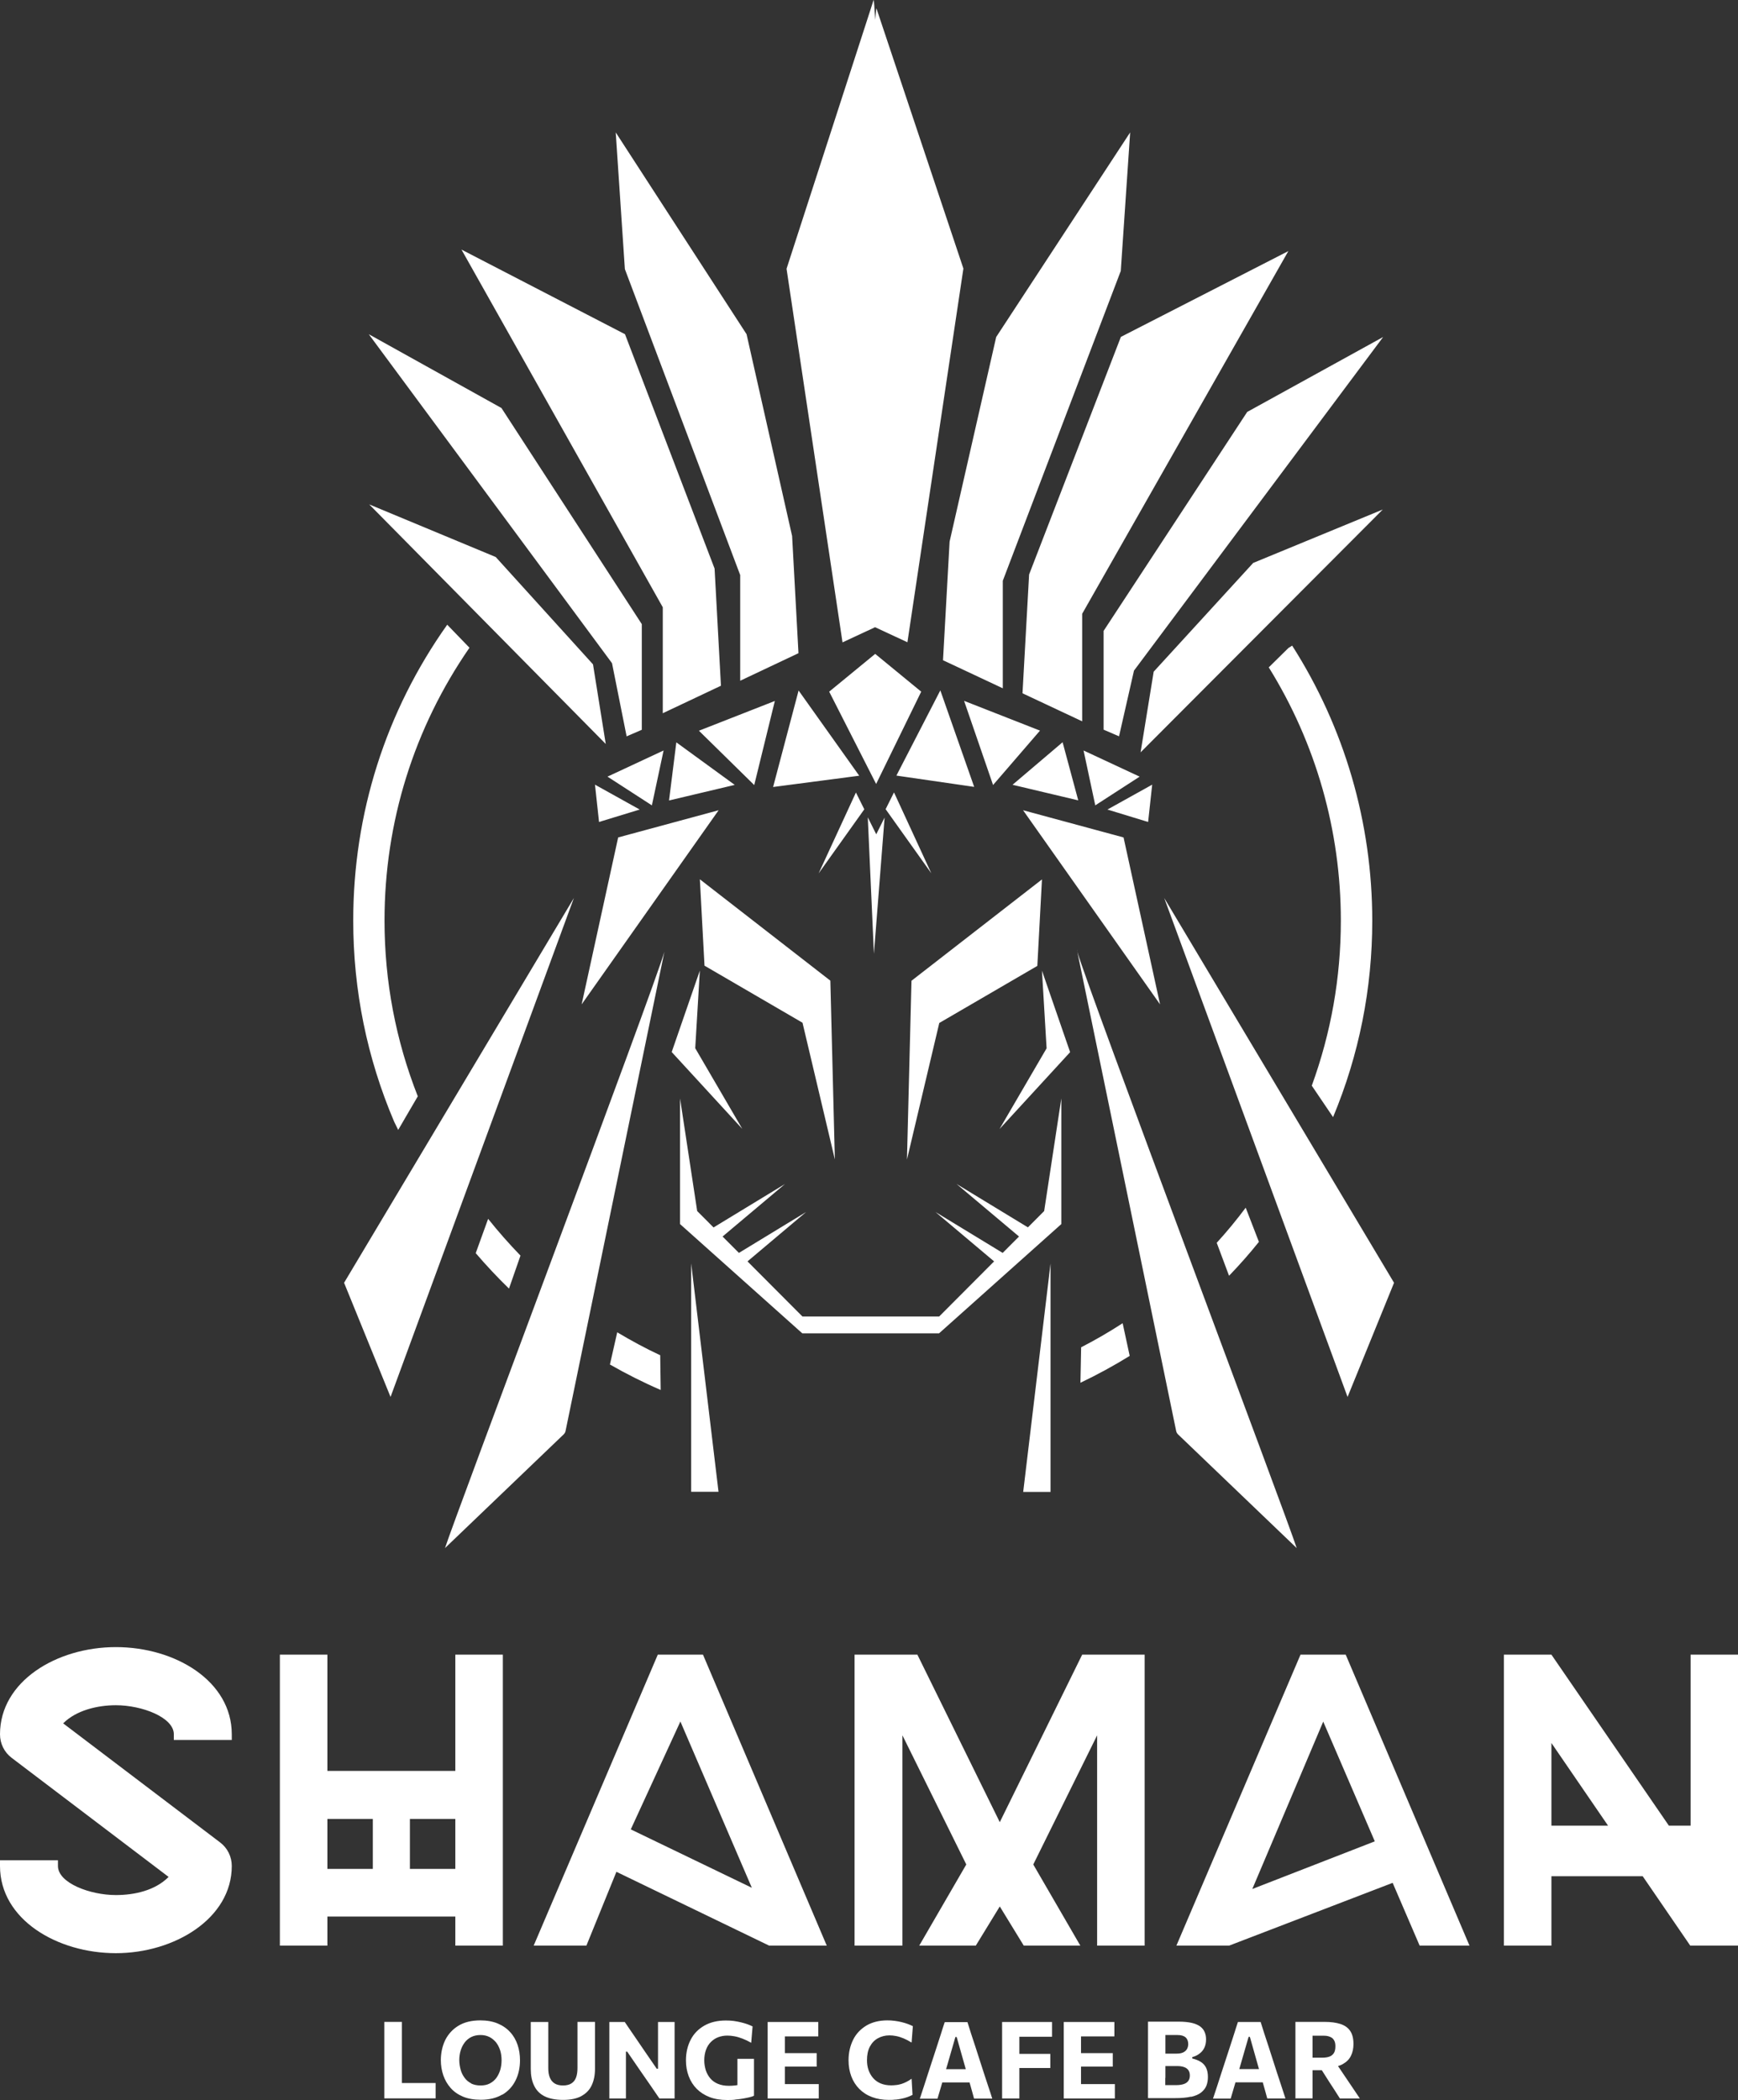 <svg width="125" height="151" viewBox="0 0 125 151" fill="none" xmlns="http://www.w3.org/2000/svg">
<rect x="0" y="0" width="125" height="151" fill="#333333" stroke="none"/>
<g clip-path="url(#clip0_745_1794)">
<path d="M41.275 64.571L28.089 100.447L24.747 92.238L41.275 64.571ZM83.733 64.571L96.919 100.447L100.262 92.238L83.733 64.571ZM44.459 60.216L41.833 72.219L51.685 58.26L44.459 60.216ZM40.541 103.138C40.608 103.071 40.658 102.988 40.675 102.896L47.785 68.433C47.018 71.124 32.681 109.181 32.006 111.313L40.541 103.138ZM47.818 68.282L47.785 68.433C47.81 68.341 47.818 68.291 47.818 68.282ZM57.72 73.548L60.045 83.37L59.72 70.514L50.335 63.225L50.669 69.436L57.72 73.54V73.548ZM50.002 75.371L50.335 69.787L48.31 75.646L53.386 81.171L50.002 75.371ZM49.71 107.267H51.677L49.71 90.842V107.267ZM35.641 40.047L26.555 36.269L43.567 53.496L42.65 47.77L35.649 40.047H35.641ZM45.076 52.944L46.159 52.476V44.878L36.066 29.339L26.522 24.031L44.017 47.686L45.067 52.944H45.076ZM47.66 51.289L51.852 49.308L51.394 40.883L44.951 24.031L33.19 17.946L47.668 43.666V51.289H47.66ZM53.236 41.325V48.949L57.428 46.968L56.97 38.542L53.694 24.031L44.284 9.521L44.942 19.35L53.227 41.325H53.236ZM80.808 60.216L73.581 58.26L83.433 72.219L80.808 60.216ZM84.592 102.896C84.609 102.988 84.659 103.071 84.725 103.138L93.26 111.313C92.585 109.181 78.249 71.124 77.482 68.433L84.592 102.896ZM77.482 68.433L77.449 68.282C77.449 68.282 77.449 68.341 77.482 68.433ZM74.607 69.444L74.94 63.234L65.555 70.522L65.23 83.378L67.555 73.557L74.607 69.453V69.444ZM75.273 75.379L71.889 81.18L76.965 75.655L74.94 69.795L75.273 75.379ZM73.94 88.26L68.797 85.133L73.29 88.912L72.114 90.09L67.28 87.148L71.498 90.7L67.547 94.662H57.712L53.761 90.7L57.978 87.148L53.144 90.09L51.969 88.912L56.461 85.133L51.319 88.26L50.143 87.081L48.91 78.981V88.017L57.703 95.874H67.538L76.332 88.017V78.981L75.098 87.081L73.923 88.26H73.94ZM75.557 107.276V90.851L73.59 107.276H75.557ZM90.143 40.465L82.975 48.297L82.033 54.098L99.453 36.636L90.143 40.473V40.465ZM89.71 29.607L79.374 45.363V52.468L80.483 52.944L81.558 48.221L99.478 24.232L89.71 29.615V29.607ZM74.015 41.309L73.54 49.851L77.832 51.866V44.134L92.66 18.055L80.616 24.224L74.015 41.309ZM67.83 47.477L72.123 49.492V41.76L80.608 19.484L81.283 9.521L71.648 24.232L68.297 38.943L67.822 47.486L67.83 47.477ZM62.929 45.095L65.263 46.182L69.289 19.309L63.038 0.61C63.021 0.568 62.988 0.911 62.946 1.429C62.896 0.594 62.854 -0.042 62.829 0.008L56.57 19.325L60.595 46.19L62.929 45.104V45.095ZM61.562 56.981L58.878 62.799L62.162 58.193L61.562 56.99V56.981ZM64.296 56.981L63.696 58.185L66.98 62.791L64.296 56.973V56.981ZM43.084 59.104L46.009 58.21L42.792 56.421L43.084 59.104ZM47.726 53.964L43.692 55.844L46.884 57.909L47.726 53.964ZM48.118 57.558L52.844 56.438L48.643 53.379L48.118 57.558ZM54.244 56.455L55.728 50.403L50.268 52.543L54.252 56.455H54.244ZM57.437 49.651L55.603 56.589L61.796 55.778L57.437 49.651ZM82.867 56.421L79.649 58.21L82.575 59.104L82.867 56.421ZM78.774 57.909L81.966 55.844L77.932 53.964L78.774 57.909ZM76.424 53.37L72.823 56.43L77.549 57.55L76.424 53.37ZM71.423 56.446L74.798 52.535L69.339 50.395L71.423 56.446ZM64.471 55.769L70.064 56.58L67.63 49.642L64.471 55.769ZM62.946 47.018L59.637 49.734L63.013 56.371L66.255 49.734L62.946 47.018ZM62.413 58.787L62.854 68.583L63.621 58.787L63.021 59.99L62.421 58.787H62.413ZM28.639 81.247L29.198 80.285L30.048 78.831C28.464 74.81 27.655 70.564 27.655 66.193C27.655 59.121 29.773 52.351 33.765 46.575L32.165 44.92C27.739 51.155 25.405 58.503 25.405 66.193C25.405 71.208 26.397 76.073 28.347 80.653L28.639 81.247ZM94.344 78.062L95.877 80.327C97.745 75.847 98.695 71.099 98.695 66.201C98.695 59.163 96.703 52.325 92.935 46.424L92.668 46.592L91.252 47.987C94.644 53.446 96.436 59.731 96.436 66.201C96.436 70.297 95.728 74.275 94.344 78.07V78.062ZM37.432 90.282C36.616 89.438 35.84 88.561 35.107 87.641L34.215 90.107C34.974 90.993 35.774 91.846 36.607 92.656L37.432 90.291V90.282ZM47.493 97.454C46.434 96.961 45.401 96.401 44.392 95.799L43.867 98.115C45.051 98.792 46.276 99.41 47.518 99.945L47.484 97.454H47.493ZM80.741 95.147C79.774 95.774 78.782 96.351 77.757 96.877L77.707 99.427C78.916 98.85 80.099 98.207 81.25 97.496L80.741 95.139V95.147ZM88.401 91.728C89.151 90.951 89.868 90.14 90.543 89.296L89.593 86.839C88.943 87.708 88.243 88.561 87.509 89.363L88.393 91.728H88.401ZM16.67 134.174C16.67 133.505 16.362 132.878 15.828 132.477L4.543 123.918C5.493 122.965 7.035 122.614 8.335 122.614C10.202 122.614 12.502 123.483 12.502 124.704V125.113H16.67V124.704C16.67 120.875 12.611 118.435 8.335 118.435C4.059 118.435 0 120.9 0 124.704C0 125.372 0.308 125.999 0.842 126.4L12.127 134.96C11.152 135.938 9.669 136.264 8.335 136.264C6.468 136.264 4.168 135.394 4.168 134.174V133.764H0V134.174C0 138.027 4.117 140.443 8.335 140.443C12.553 140.443 16.67 137.944 16.67 134.174ZM23.546 127.337V118.978H20.129V139.9H23.546V137.81H32.748V139.9H36.166V118.978H32.748V127.337H23.546ZM26.814 134.383H23.546V130.789H26.814V134.383ZM32.748 130.789V134.383H29.481V130.789H32.748ZM50.56 118.978H47.309L38.383 139.9H42.175L44.334 134.592L55.319 139.9H59.462L50.56 118.978ZM54.069 135.737L45.367 131.541L48.935 123.784L54.069 135.729V135.737ZM64.905 124.779L69.497 134.065L66.113 139.9H70.181L71.906 137.083L73.631 139.9H77.699L74.315 134.065L78.907 124.779V139.9H82.325V118.978H77.832L71.906 131.023L65.98 118.978H61.462V139.9H64.905V124.779ZM111.581 125.33L121.566 139.9H125.008V118.978H121.591V133.547L111.581 118.978H108.163V139.9H111.581V125.33ZM102.104 139.9L100.162 135.386L88.401 139.9H84.609L93.535 118.978H96.786L105.688 139.9H102.095H102.104ZM98.878 132.402L95.169 123.792L90.068 135.829L98.878 132.402ZM31.331 150.891V149.78H28.464L28.906 150.682V145.383H27.639V150.883H31.34L31.331 150.891ZM36.124 150.624C36.541 150.373 36.857 150.039 37.074 149.604C37.291 149.178 37.399 148.685 37.399 148.141C37.399 147.748 37.341 147.372 37.224 147.03C37.107 146.687 36.932 146.378 36.691 146.119C36.457 145.859 36.157 145.65 35.799 145.5C35.44 145.35 35.024 145.274 34.549 145.274C33.923 145.274 33.398 145.4 32.973 145.659C32.556 145.91 32.24 146.261 32.023 146.687C31.815 147.122 31.706 147.606 31.706 148.141C31.706 148.518 31.765 148.877 31.881 149.22C31.998 149.562 32.173 149.863 32.407 150.131C32.64 150.398 32.94 150.607 33.298 150.758C33.657 150.908 34.09 150.983 34.582 150.983C35.19 150.983 35.707 150.858 36.124 150.607V150.624ZM33.89 149.805C33.698 149.704 33.54 149.579 33.415 149.404C33.29 149.236 33.19 149.044 33.132 148.827C33.073 148.609 33.032 148.375 33.032 148.133C33.032 147.891 33.065 147.657 33.132 147.439C33.198 147.222 33.298 147.03 33.423 146.862C33.548 146.695 33.715 146.562 33.898 146.47C34.082 146.378 34.307 146.328 34.557 146.328C34.807 146.328 35.015 146.378 35.199 146.47C35.382 146.562 35.54 146.695 35.674 146.854C35.807 147.021 35.899 147.214 35.974 147.431C36.041 147.648 36.074 147.891 36.074 148.141C36.074 148.392 36.041 148.609 35.982 148.827C35.916 149.044 35.824 149.236 35.699 149.412C35.574 149.579 35.415 149.713 35.224 149.813C35.032 149.913 34.815 149.955 34.557 149.955C34.298 149.955 34.074 149.905 33.882 149.813L33.89 149.805ZM41.8 150.724C42.142 150.54 42.392 150.29 42.55 149.955C42.709 149.621 42.792 149.228 42.792 148.777V145.383H41.533V148.701C41.533 148.969 41.5 149.195 41.433 149.378C41.367 149.562 41.258 149.704 41.1 149.805C40.95 149.905 40.742 149.955 40.491 149.955C40.241 149.955 40.041 149.905 39.883 149.805C39.725 149.704 39.616 149.562 39.541 149.378C39.466 149.195 39.433 148.969 39.433 148.71V145.391H38.174V148.777C38.174 149.228 38.249 149.621 38.408 149.955C38.566 150.29 38.808 150.549 39.15 150.724C39.491 150.9 39.941 150.992 40.5 150.992C41.058 150.992 41.467 150.9 41.808 150.724H41.8ZM45.017 150.891V147.523H45.109L46.009 148.835C46.284 149.228 46.534 149.596 46.768 149.93C47.001 150.264 47.218 150.582 47.426 150.891H48.518V145.391H47.326V148.752H47.234L46.343 147.456C46.118 147.122 45.884 146.787 45.659 146.453C45.434 146.119 45.184 145.767 44.934 145.391H43.825V150.891H45.009H45.017ZM52.886 150.967C53.077 150.95 53.252 150.933 53.427 150.9C53.602 150.866 53.752 150.841 53.886 150.808C54.028 150.774 54.136 150.741 54.219 150.699L54.069 149.571C53.936 149.646 53.811 149.704 53.677 149.755C53.544 149.805 53.419 149.847 53.286 149.88C53.152 149.913 53.011 149.938 52.869 149.955C52.727 149.972 52.577 149.98 52.419 149.98C52.119 149.98 51.86 149.93 51.635 149.838C51.41 149.746 51.227 149.612 51.085 149.445C50.944 149.278 50.835 149.078 50.76 148.86C50.694 148.635 50.652 148.4 50.652 148.158C50.652 147.866 50.694 147.615 50.777 147.389C50.86 147.163 50.977 146.98 51.127 146.829C51.277 146.679 51.452 146.562 51.652 146.486C51.852 146.411 52.069 146.369 52.31 146.369C52.469 146.369 52.644 146.386 52.827 146.419C53.011 146.453 53.202 146.511 53.402 146.587C53.602 146.662 53.811 146.762 54.028 146.888L54.127 145.709C54.019 145.659 53.894 145.6 53.752 145.55C53.611 145.5 53.461 145.458 53.294 145.416C53.127 145.375 52.952 145.341 52.769 145.316C52.586 145.291 52.394 145.283 52.202 145.283C51.602 145.283 51.085 145.408 50.66 145.65C50.235 145.893 49.902 146.227 49.677 146.662C49.452 147.097 49.335 147.59 49.335 148.15C49.335 148.568 49.401 148.944 49.535 149.295C49.668 149.646 49.86 149.947 50.11 150.198C50.36 150.448 50.669 150.649 51.035 150.791C51.402 150.933 51.819 151 52.294 151C52.486 151 52.677 151 52.869 150.975L52.886 150.967ZM54.227 150.699V148.041H53.036V150.716L54.227 150.691V150.699ZM58.887 150.891V149.855H55.928L56.453 150.691V145.592L55.844 146.428H58.853V145.391H55.211V150.891H58.887ZM57.17 148.601H58.737V147.631H56.161V148.601H57.161H57.17ZM64.388 150.975C64.546 150.958 64.696 150.942 64.838 150.908C64.988 150.875 65.13 150.841 65.263 150.791C65.396 150.741 65.521 150.691 65.63 150.632L65.563 149.47C65.438 149.562 65.313 149.638 65.196 149.696C65.071 149.763 64.946 149.805 64.83 149.847C64.705 149.88 64.588 149.913 64.463 149.922C64.338 149.938 64.221 149.947 64.096 149.947C63.804 149.947 63.546 149.897 63.329 149.805C63.113 149.713 62.929 149.579 62.788 149.412C62.646 149.245 62.538 149.052 62.462 148.835C62.388 148.618 62.354 148.384 62.354 148.141C62.354 147.757 62.421 147.431 62.562 147.163C62.704 146.896 62.896 146.695 63.138 146.562C63.379 146.428 63.663 146.353 63.971 146.353C64.129 146.353 64.288 146.369 64.455 146.403C64.63 146.436 64.805 146.495 64.988 146.57C65.171 146.645 65.363 146.745 65.563 146.871L65.655 145.692C65.546 145.634 65.421 145.584 65.288 145.533C65.155 145.483 65.005 145.441 64.846 145.4C64.688 145.358 64.521 145.333 64.346 145.308C64.171 145.283 63.996 145.274 63.821 145.274C63.238 145.274 62.737 145.4 62.321 145.642C61.904 145.893 61.579 146.227 61.362 146.662C61.146 147.097 61.029 147.59 61.029 148.141C61.029 148.568 61.096 148.952 61.229 149.303C61.362 149.654 61.554 149.955 61.804 150.206C62.054 150.457 62.362 150.657 62.721 150.791C63.079 150.925 63.479 150.992 63.921 150.992C64.079 150.992 64.23 150.992 64.388 150.967V150.975ZM67.43 150.891C67.513 150.599 67.605 150.298 67.697 149.989C67.789 149.679 67.872 149.378 67.955 149.094L68.714 146.47H68.805L69.556 149.119C69.639 149.395 69.722 149.688 69.806 149.997C69.889 150.306 69.981 150.607 70.056 150.9H71.364C71.273 150.607 71.173 150.298 71.064 149.98C70.964 149.663 70.856 149.345 70.756 149.044L70.147 147.155C70.039 146.821 69.939 146.52 69.847 146.244C69.756 145.968 69.672 145.692 69.581 145.4H67.947C67.855 145.676 67.763 145.951 67.68 146.227C67.588 146.503 67.489 146.812 67.38 147.155L66.763 149.044C66.672 149.337 66.572 149.646 66.463 149.972C66.355 150.298 66.255 150.607 66.155 150.908H67.422L67.43 150.891ZM70.181 149.738L70.072 148.785H67.622L67.489 149.738H70.181ZM73.315 150.891V145.592L72.806 146.453H75.665V145.391H72.073V150.891H73.315ZM73.965 148.701H75.54V147.682H72.99V148.701H73.965ZM80.183 150.891V149.855H77.224L77.749 150.691V145.592L77.14 146.428H80.149V145.391H76.507V150.891H80.183ZM78.466 148.601H80.033V147.631H77.457V148.601H78.457H78.466ZM85.667 150.774C85.975 150.699 86.217 150.599 86.392 150.457C86.567 150.315 86.692 150.156 86.767 149.972C86.842 149.78 86.876 149.571 86.876 149.337C86.876 149.069 86.826 148.843 86.734 148.66C86.642 148.484 86.509 148.342 86.334 148.242C86.167 148.141 85.967 148.066 85.751 148.016V147.916C85.934 147.866 86.109 147.79 86.259 147.673C86.409 147.565 86.534 147.423 86.617 147.247C86.701 147.071 86.742 146.871 86.742 146.637C86.742 146.445 86.709 146.277 86.642 146.119C86.576 145.96 86.476 145.834 86.326 145.717C86.176 145.609 85.975 145.517 85.725 145.458C85.475 145.4 85.159 145.366 84.784 145.366H82.567V150.866H84.492C84.967 150.866 85.35 150.833 85.667 150.758V150.774ZM83.817 149.412V146.328H84.692C84.95 146.328 85.142 146.386 85.267 146.495C85.392 146.603 85.459 146.771 85.459 146.979C85.459 147.113 85.425 147.239 85.367 147.339C85.309 147.439 85.217 147.523 85.092 147.581C84.967 147.64 84.817 147.665 84.625 147.665H83.517V148.559H84.675C84.967 148.559 85.192 148.618 85.342 148.726C85.492 148.835 85.575 149.002 85.575 149.236C85.575 149.387 85.542 149.512 85.475 149.612C85.409 149.713 85.3 149.796 85.159 149.847C85.017 149.897 84.834 149.93 84.609 149.93H83.808V149.412H83.817ZM88.518 150.883C88.601 150.59 88.693 150.29 88.784 149.98C88.876 149.671 88.959 149.37 89.043 149.086L89.801 146.461H89.893L90.643 149.111C90.727 149.387 90.81 149.679 90.893 149.989C90.977 150.298 91.068 150.599 91.143 150.891H92.452C92.36 150.599 92.26 150.29 92.152 149.972C92.052 149.654 91.943 149.337 91.843 149.036L91.235 147.147C91.126 146.812 91.026 146.511 90.935 146.236C90.843 145.96 90.76 145.684 90.668 145.391H89.034C88.943 145.667 88.851 145.943 88.768 146.219C88.676 146.495 88.576 146.804 88.468 147.147L87.851 149.036C87.759 149.328 87.659 149.638 87.551 149.964C87.442 150.29 87.343 150.599 87.242 150.9H88.509L88.518 150.883ZM91.268 149.73L91.16 148.777H88.709L88.576 149.73H91.268ZM94.402 150.883V145.584L93.502 146.378H95.227C95.327 146.378 95.427 146.386 95.519 146.411C95.611 146.436 95.703 146.47 95.778 146.52C95.853 146.57 95.919 146.645 95.969 146.745C96.019 146.846 96.044 146.971 96.044 147.13C96.044 147.339 96.011 147.506 95.936 147.623C95.861 147.74 95.752 147.832 95.611 147.882C95.469 147.932 95.302 147.957 95.094 147.957H94.177V148.86H95.461L94.702 148.283L95.594 149.688C95.719 149.872 95.844 150.072 95.969 150.264C96.094 150.465 96.228 150.674 96.369 150.891H97.803C97.711 150.749 97.603 150.59 97.478 150.407C97.353 150.223 97.228 150.03 97.094 149.838C96.961 149.646 96.844 149.462 96.728 149.295L95.978 148.183L95.486 148.651C95.927 148.651 96.286 148.576 96.561 148.426C96.836 148.275 97.036 148.083 97.161 147.824C97.286 147.573 97.344 147.289 97.344 146.971C97.344 146.57 97.261 146.252 97.103 146.027C96.944 145.793 96.711 145.634 96.403 145.533C96.094 145.433 95.711 145.383 95.269 145.383H93.169V150.883H94.41H94.402ZM111.564 131.273V134.91H123.291V131.273H111.564Z" fill="white"/>
</g>
<defs>
<clipPath id="clip0_745_1794">
<rect width="125" height="151" fill="white"/>
</clipPath>
</defs>
</svg>
